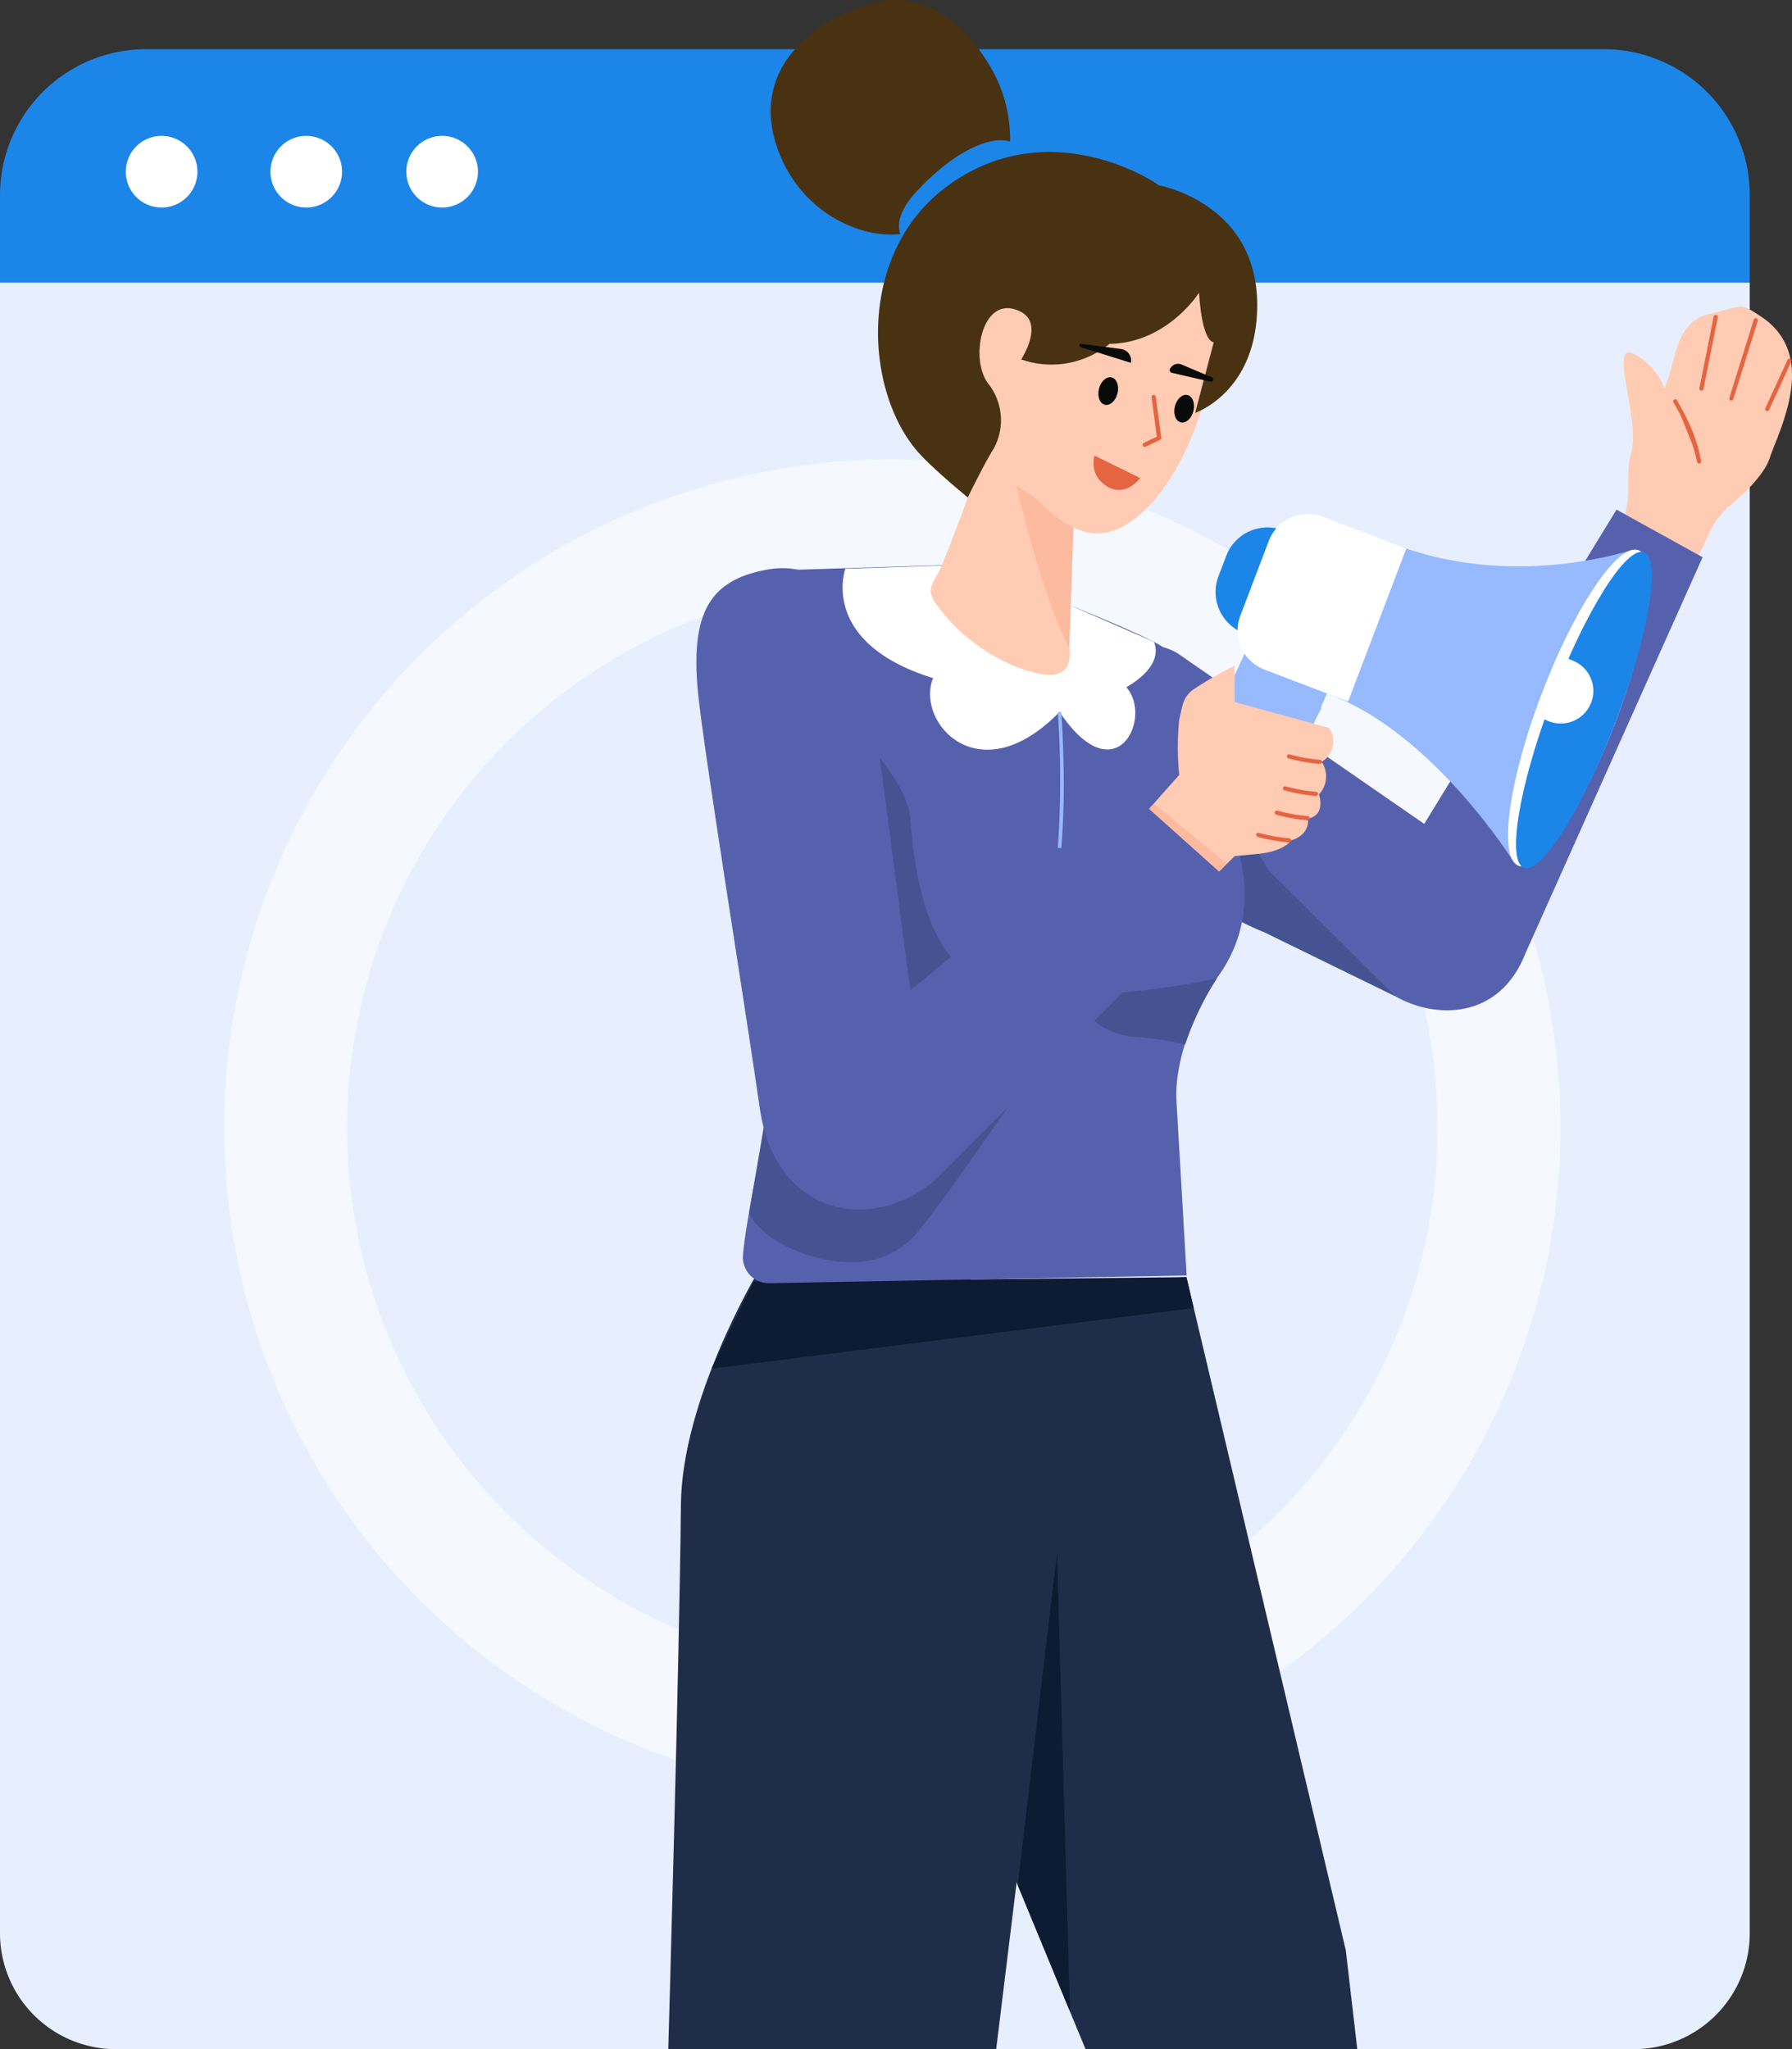 <svg xmlns="http://www.w3.org/2000/svg" width="157.441" height="180" viewBox="0 0 157.441 180"><rect x="0" y="0" width="157.441" height="180" fill="#333333" stroke="none"/><g transform="translate(-494.156 -2203)"><g transform="translate(505.131 2203)"><path d="M287.4,225.879H415.481a12.826,12.826,0,0,1,12.826,12.826v7.677H274.578v-7.677A12.826,12.826,0,0,1,287.4,225.879Z" transform="translate(-285.553 -221.557)" fill="#1c85e8"></path><path d="M274.578,282.879H428.307V427.865a10.189,10.189,0,0,1-10.189,10.189H284.767a10.189,10.189,0,0,1-10.189-10.189V282.879Z" transform="translate(-285.553 -258.054)" fill="#e7efff"></path><path d="M388.037,443.465a58.7,58.7,0,1,1,58.7-58.7A58.764,58.764,0,0,1,388.037,443.465Zm0-106.6a47.907,47.907,0,1,0,47.907,47.907A47.961,47.961,0,0,0,388.037,336.861Z" transform="translate(-320.616 -285.71)" fill="#fff" opacity="0.6"></path><path d="M308.449,253.34a3.146,3.146,0,1,0-3.146-3.146A3.146,3.146,0,0,0,308.449,253.34Z" transform="translate(-305.226 -235.111)" fill="#fff"></path><path d="M343.777,253.34a3.146,3.146,0,1,0-3.146-3.146A3.146,3.146,0,0,0,343.777,253.34Z" transform="translate(-327.846 -235.111)" fill="#fff"></path><path d="M376.971,253.34a3.146,3.146,0,1,0-3.146-3.146A3.146,3.146,0,0,0,376.971,253.34Z" transform="translate(-349.101 -235.111)" fill="#fff"></path><path d="M482.646,491.147l14,59.135,1.009,8.679H473.779l-15.787-38.188,2.916-28.614Z" transform="translate(-389.382 -378.96)" fill="#1f2d49"></path><path d="M490.334,599.939l3.453-29.217,1.143,40.334Z" transform="translate(-411.895 -434.352)" fill="#0d1b33"></path><path d="M397.038,490.54s-6.53,10.969-6.615,20.154c-.129,13.786-1.111,47.844-1.111,47.844h28.81l5.345-43.63-7.72-24.368Z" transform="translate(-341.574 -378.538)" fill="#1f2d49"></path><path d="M443.556,491.147l-38.024.391-3.7,7.647,42.362-5.324Z" transform="translate(-350.293 -378.96)" fill="#0d1b33"></path><path d="M668.847,234.916l2.024-4.243a6.592,6.592,0,0,1,1.847-2.526c1.236-1,3.08-2.775,3.534-4.238.77-2.336,4.374-8.981-.784-12.384-1.908-1.254-1.436-.962-4.531-.226s-2.858,4.064-3.942,6.518a5.752,5.752,0,0,0-2.85-3.088c-1.962-.732.682,5.807-.068,8.673s.533,3.6-1.592,8.817Z" transform="translate(-531.728 -183.719)" fill="#ffccb3"></path><path d="M689.25,213.628,688,219.914Z" transform="translate(-549.486 -185.782)" fill="#e56441"></path><path d="M687.576,219.677a.183.183,0,0,1-.18-.219l1.255-6.286a.183.183,0,1,1,.359.072l-1.255,6.286A.183.183,0,0,1,687.576,219.677Z" transform="translate(-549.066 -185.362)" fill="#e56441"></path><path d="M698.782,214.578l-2.146,6.873Z" transform="translate(-555.501 -186.443)" fill="#e56441"></path><path d="M696.216,221.214a.183.183,0,0,1-.175-.238l2.146-6.873a.183.183,0,1,1,.35.109l-2.146,6.873A.183.183,0,0,1,696.216,221.214Z" transform="translate(-555.081 -186.023)" fill="#e56441"></path><path d="M708.95,226.264,707,230.515Z" transform="translate(-562.715 -194.577)" fill="#e56441"></path><path d="M706.58,230.279a.183.183,0,0,1-.166-.26l1.95-4.251a.183.183,0,0,1,.333.153l-1.95,4.251A.183.183,0,0,1,706.58,230.279Z" transform="translate(-562.295 -194.158)" fill="#e56441"></path><path d="M680.41,238a16.767,16.767,0,0,1,2.1,5.274Z" transform="translate(-544.206 -202.743)" fill="#e56441"></path><path d="M682.086,243.033a.183.183,0,0,1-.181-.157,16.693,16.693,0,0,0-2.07-5.2.183.183,0,0,1,.312-.193c0,.007.447.726.926,1.736a13.5,13.5,0,0,1,1.195,3.609.183.183,0,0,1-.155.207Z" transform="translate(-543.786 -202.324)" fill="#e56441"></path><path d="M504.2,281.6c3.073-.673,7.7-1.053,9.87.35L535.7,296.908,552.595,269.3l7.561,4.183-15.542,34.745c-2.285,5.922-7.982,5.833-11.463,3.813l-11.291-5.519Z" transform="translate(-421.545 -224.536)" fill="#5661ae"></path><path d="M542.307,356.551s-.042-1.78,4.155,5.079l11.057,11-11.29-5.519C535.906,362.966,539.136,358.194,542.307,356.551Z" transform="translate(-445.914 -285.125)" fill="#465393"></path><path d="M439.027,288.554s7.665,3.033,8.836,3.969,2.282,8.577,4.271,12.205,4.9,10.324.649,16.475-3.8,11.035-3.8,11.035l.9,15.429-36.637.675a2.281,2.281,0,0,1-2.343-2.484c.407-4.5,2.267-10.816,2.413-17.979.2-9.708.346-42.146.346-42.146l15.96-.5C432.843,285.787,439.027,288.554,439.027,288.554Z" transform="translate(-356.602 -235.625)" fill="#5661ae"></path><path d="M521.791,404.8a69.045,69.045,0,0,1-9.146,1.29c-4.149.216-1.992,3.446,1.817,3.843a26.693,26.693,0,0,1,4.547.669A26.72,26.72,0,0,1,521.791,404.8Z" transform="translate(-425.858 -318.852)" fill="#465393"></path><path d="M413.95,436.3l-1.283,7.438s.846,2.219,4.793,3.579,7.486.952,9.8-1.634,10.375-14.529,10.375-14.529Z" transform="translate(-357.832 -337.199)" fill="#465393"></path><path d="M427.8,330.513s5.339,4.868,5.654,8.48,1.04,13.683,7.9,14.687c8.411,1.231,10.612,2.43,6.713,3.372s-12.748-.584-12.748,3.455c0,2.875-3.438,5.025-5.165,3.455S414.672,338.522,427.8,330.513Z" transform="translate(-364.455 -267.144)" fill="#465393"></path><path d="M547.981,307.505l-4.165,9,7.539,3.224,4.5-10.223Z" transform="translate(-449.124 -251.129)" fill="#96bafd"></path><path d="M553.035,322.229l7.645,1.341-.963,1.8-6.682-2.33Z" transform="translate(-455.541 -261.378)" fill="#96bafd"></path><path d="M553.478,274.7h0a3.881,3.881,0,0,0-5.008,2.246l-.682,1.791a3.881,3.881,0,0,0,2.246,5.008h0a3.881,3.881,0,0,0,5.008-2.246l.681-1.791A3.881,3.881,0,0,0,553.478,274.7Z" transform="translate(-451.712 -228.116)" fill="#1c85e8"></path><path d="M584.094,278.63c10.637,4.4,21.454.676,21.454.676l-10.482,27.439s-6.969-11.211-16.089-14.678C575.618,290.791,584.094,278.63,584.094,278.63Z" transform="translate(-473.052 -231.029)" fill="#96bafd"></path><path d="M641.53,296.008c2.914-7.654,3.823-14.412,2.029-15.094s-5.609,4.969-8.523,12.622-3.823,14.412-2.029,15.094S638.616,303.662,641.53,296.008Z" transform="translate(-510.569 -232.58)" fill="#fff"></path><path d="M643.136,296.449c2.914-7.654,4.032-14.332,2.5-14.916s-5.141,5.147-8.055,12.8-4.032,14.332-2.5,14.916S640.222,304.1,643.136,296.449Z" transform="translate(-512.174 -233.021)" fill="#1c85e8"></path><path d="M561.369,270.8l7.342,2.8L563.6,287.038l-7.342-2.8a3.675,3.675,0,0,1-2.127-4.743l2.5-6.567a3.675,3.675,0,0,1,4.743-2.127Z" transform="translate(-456.133 -225.414)" fill="#fff"></path><path d="M574.381,280l-3.709-1.412a.611.611,0,1,0-.435,1.142l3.709,1.412a.611.611,0,0,0,.435-1.142Z" transform="translate(-467.242 -230.969)" fill="#fff"></path><path d="M570.322,288.351l-3.709-1.412a.611.611,0,1,0-.435,1.142l3.709,1.412a.611.611,0,0,0,.435-1.142Z" transform="translate(-464.416 -236.785)" fill="#fff"></path><path d="M644.723,312.411l.454.189a2.864,2.864,0,1,1-2.279,5.255l-.273-.123A25.052,25.052,0,0,1,644.723,312.411Z" transform="translate(-517.904 -254.544)" fill="#fff"></path><path d="M525.448,327.953l3.52-3.968a23.676,23.676,0,0,1,0-4.864c.32-1.344.32-1.92,1.216-2.624a35.513,35.513,0,0,1,3.648-2.112v3.2l8.3,2.272a2.073,2.073,0,0,1-.651,2.98,2.305,2.305,0,0,1-.241,2.868s.658,1.789-.974,2.132c0,0,.29,1.342-1.475,1.909,0,0-.524.88-2.629,1.143-.58.072-2.325.23-2.325.23l-3.328,3.3Z" transform="translate(-436.338 -255.917)" fill="#ffccb3"></path><path d="M528.3,354.747l6.148,5.5.692-.686-6.426-5.28Z" transform="translate(-438.325 -283.689)" fill="#fcba9f"></path><path d="M571.451,341.1a15.218,15.218,0,0,1-2.7-.481Z" transform="translate(-466.478 -274.181)" fill="#e56441"></path><path d="M571.032,340.867h-.017a15.135,15.135,0,0,1-2.75-.491.183.183,0,1,1,.124-.345,15.135,15.135,0,0,0,2.659.471.183.183,0,0,1-.017.366Z" transform="translate(-466.059 -273.761)" fill="#e56441"></path><path d="M570.327,350.349a15.215,15.215,0,0,1-2.7-.481Z" transform="translate(-465.696 -280.617)" fill="#e56441"></path><path d="M569.908,350.113h-.017a15.126,15.126,0,0,1-2.75-.491.183.183,0,0,1,.124-.345,15.123,15.123,0,0,0,2.659.471.183.183,0,0,1-.017.366Z" transform="translate(-465.276 -280.198)" fill="#e56441"></path><path d="M567.952,357.38a15.212,15.212,0,0,1-2.7-.481Z" transform="translate(-464.043 -285.511)" fill="#e56441"></path><path d="M567.533,357.144h-.017a15.125,15.125,0,0,1-2.75-.491.183.183,0,1,1,.124-.345,15.131,15.131,0,0,0,2.659.471.183.183,0,0,1-.017.366Z" transform="translate(-463.623 -285.092)" fill="#e56441"></path><path d="M562.552,363.782a15.22,15.22,0,0,1-2.7-.481Z" transform="translate(-460.284 -289.968)" fill="#e56441"></path><path d="M562.133,363.546h-.017a15.129,15.129,0,0,1-2.75-.491.183.183,0,1,1,.124-.345,15.136,15.136,0,0,0,2.659.471.183.183,0,0,1-.017.366Z" transform="translate(-459.864 -289.548)" fill="#e56441"></path><path d="M412.4,294.018s-1.6-9-8.8-7.66c-4.825.9-6.716,3.589-6.018,10.766.487,5.018,4.124,27.4,5.432,36.538,1.342,9.383,9.692,11.038,15.328,6.372L444.5,313.888l-8.048-7.2-20.222,16.634Z" transform="translate(-347.236 -236.314)" fill="#5661ae"></path><path d="M467.042,292.162l-7.3-3.183c-1.309,6.468-.749,5.1-1.651,5.588,0,0-7.7.294-9.687-9.1l-8.455.281s-2.372,6.467,7.708,9.607c-1.585,3.79,3.99,10.272,11.11,2.969,4.934,7.355,8.25.494,5.868-2.168C468.194,294.078,467.042,292.162,467.042,292.162Z" transform="translate(-376.653 -235.786)" fill="#fff" fill-rule="evenodd"></path><path d="M477.777,251.937,477.346,264s.59,2.641-2.121,2.348-6.36-2.427-8.411-4.772-1.911-2.532-1.032-4.071,5.007-13.263,5.007-13.263Z" transform="translate(-394.381 -207.09)" fill="#ffccb3"></path><path d="M494.995,265.6l-5-3.183s2.214,9.719,4.628,14.232Z" transform="translate(-411.661 -219.746)" fill="#fcba9f"></path><path d="M439.934,134.983a12.6,12.6,0,0,0-1.46-6.674c-1.807-3.267-5.561-7.786-11.262-5.84s-9.871,6.326-7.716,12.513,8.142,8.167,11.192,7.508S439.934,134.983,439.934,134.983Z" transform="translate(-362.184 -122)" fill="#493212"></path><path d="M467.591,164.049a3.121,3.121,0,0,0-3.28-1.472c-2.256.416-4.63,2.2-6.648,4.333s-1.953,3.688-1.036,4.634S467.591,164.049,467.591,164.049Z" transform="translate(-388.006 -150.206)" fill="#1c85e8"></path><path d="M494.382,195.371s-1.2,11.62-6.857,16.912c-3.687,3.451-7.068,2.567-12.11-4.339-4.623-6.332-5.029-9.411-5.029-9.411l4.885-10.992S494.957,184.738,494.382,195.371Z" transform="translate(-398.01 -167.39)" fill="#ffccb3"></path><path d="M478.157,178.285s-2.782,4.428-7.877,4.5a8.028,8.028,0,0,1-7.751,1.364s2.032-3.083,0-4.163c-3.451-1.834-4.639,4.282-2.8,6.412a5.185,5.185,0,0,1,.389,5.579c-.933,1.507-2.28,4.3-2.28,4.3s-2.707-2.213-4.137-3.732c-4.973-5.285-5.787-17.743,2.429-23.688s16.864-1.189,18.486,0c0,0,8.633,1.508,8.649,10.486.013,7.675-5.45,9.5-5.45,9.5l1.63-6.2S478.438,182.756,478.157,178.285Z" transform="translate(-383.785 -152.578)" fill="#493212"></path><path d="M512.8,254.41l3.666,1.8-.055.06a2.945,2.945,0,0,1-.485.418,1.841,1.841,0,0,1-1.65.278,2.252,2.252,0,0,1-1.479-1.69,2.43,2.43,0,0,1-.016-.739C512.786,254.488,512.792,254.447,512.8,254.41Z" transform="translate(-427.505 -214.17)" fill="#e56441"></path><path d="M512.338,253.67l4.026,1.975-.132.149-.058.064a3.066,3.066,0,0,1-.51.439,2.1,2.1,0,0,1-1.188.394,1.922,1.922,0,0,1-.594-.1l-.013,0a2.819,2.819,0,0,1-1.147-.845,2.193,2.193,0,0,1-.422-.957,2.6,2.6,0,0,1-.018-.786c.006-.045.013-.089.021-.133Zm3.527,2.069-3.291-1.615a2.274,2.274,0,0,0,.025.608,2.118,2.118,0,0,0,1.383,1.575,1.616,1.616,0,0,0,.494.079,1.8,1.8,0,0,0,1.017-.341A2.759,2.759,0,0,0,515.865,255.738Z" transform="translate(-427.158 -213.654)" fill="#e56441"></path><path d="M537.277,237.536c.164-.663-.068-1.29-.518-1.4s-.947.336-1.111,1,.068,1.29.518,1.4S537.113,238.2,537.277,237.536Z" transform="translate(-443.401 -201.436)" fill="#080b09"></path><path d="M515.331,232.45c.164-.663-.068-1.29-.518-1.4s-.947.336-1.111,1,.068,1.29.518,1.4S515.167,233.113,515.331,232.45Z" transform="translate(-428.125 -197.896)" fill="#080b09"></path><path d="M537.822,228.724l-3.394-.779a.246.246,0,0,1-.167-.277.79.79,0,0,1,1.051-.446l2.662,1.127C538.194,228.4,538.1,228.792,537.822,228.724Z" transform="translate(-442.47 -195.2)" fill="#080b09"></path><path d="M508.259,221.643l4.421,1.385a1.011,1.011,0,0,0-.876-1.216l-3.532-.46C508.161,221.325,508.093,221.6,508.259,221.643Z" transform="translate(-424.304 -191.157)" fill="#080b09"></path><path d="M526.632,240.728a.186.186,0,0,1-.081-.354l1.143-.552-.462-3.445a.186.186,0,0,1,.369-.049l.5,3.713-1.386.669A.185.185,0,0,1,526.632,240.728Z" transform="translate(-437.032 -201.47)" fill="#e56441"></path><path d="M502.228,339.707l-.3-.028a86.285,86.285,0,0,0,0-11.927l.3-.022c0,.017.125,1.7.186,4A70.953,70.953,0,0,1,502.228,339.707Z" transform="translate(-419.964 -265.206)" fill="#96bafd"></path></g></g></svg>
